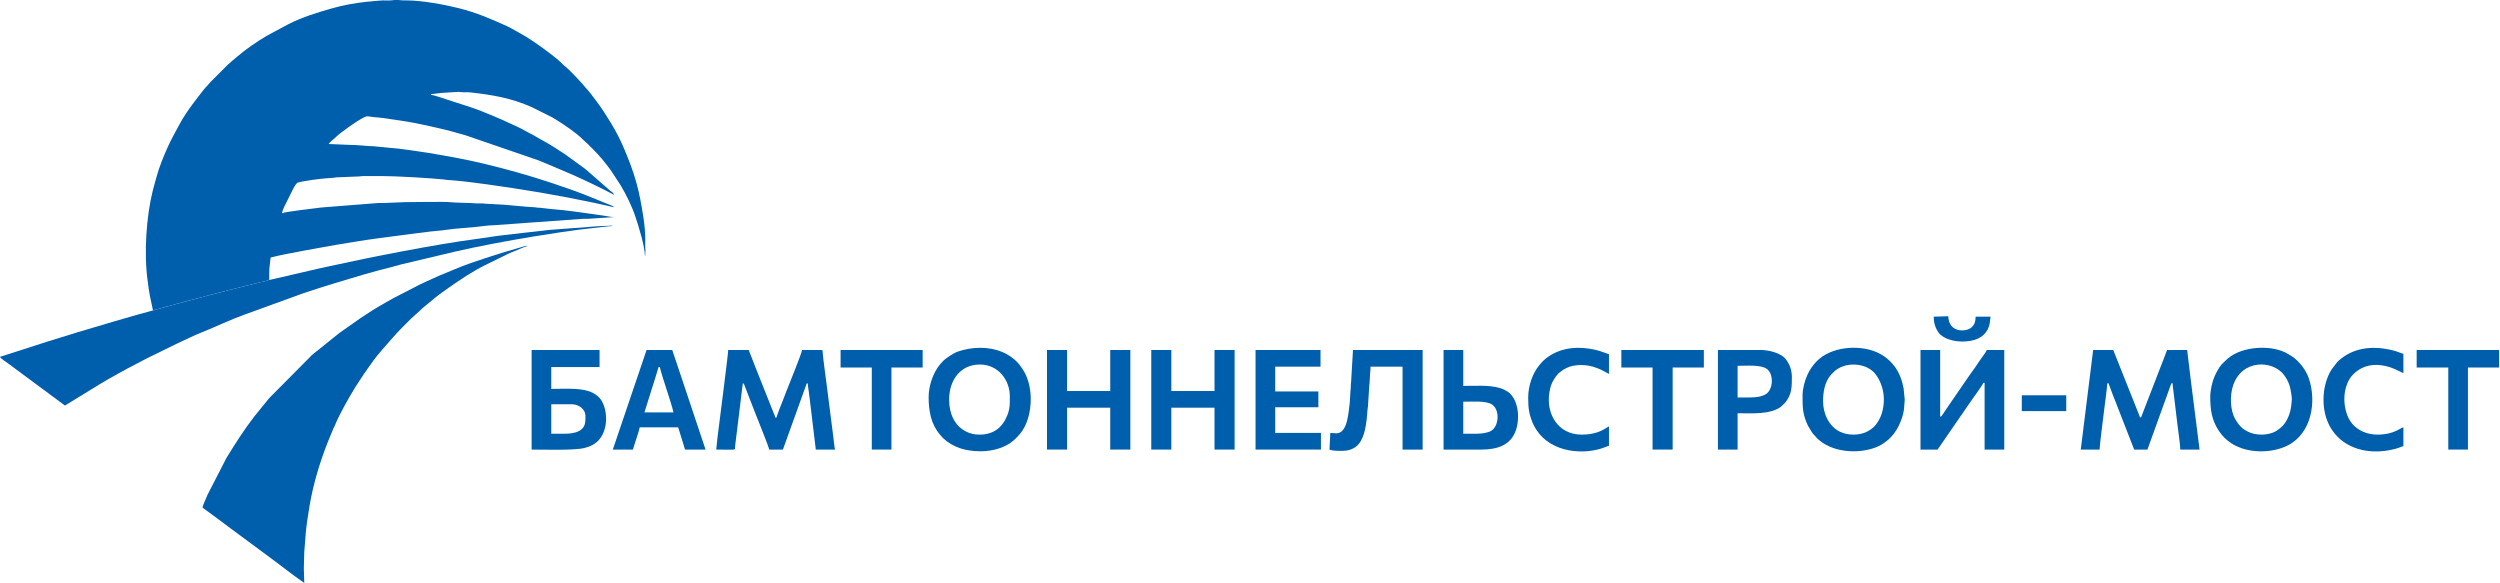 <?xml version="1.0" encoding="UTF-8"?> <svg xmlns="http://www.w3.org/2000/svg" width="2152" height="502" viewBox="0 0 2152 502" fill="none"><path fill-rule="evenodd" clip-rule="evenodd" d="M131.696 267.188L132.511 267.082L133.195 266.642L133.895 266.691L134.629 266.325H135.37C135.37 265.763 135.256 265.95 135.916 266.007L136.559 265.983L137.113 265.494L137.944 265.592L138.677 265.225L139.133 265.241L139.817 264.801L140.607 264.875L141.153 264.394L141.992 264.484C141.992 263.922 141.878 264.109 142.538 264.166L143.181 264.142L143.865 263.702L144.566 263.751L145.299 263.384H146.04C146.04 262.822 145.926 263.009 146.586 263.066L147.23 263.034L147.914 262.594L148.614 262.651L149.347 262.284L149.804 262.301L150.488 261.861L151.278 261.934L151.962 261.494L152.663 261.543L153.388 261.177H154.129C154.129 260.615 154.015 260.802 154.675 260.859L155.318 260.835L156.01 260.387L156.703 260.435L157.436 260.077L158.177 260.069C158.177 259.507 158.063 259.694 158.723 259.751L159.366 259.727L160.051 259.287L160.841 259.36L161.386 258.872L162.225 258.969L162.95 258.603H163.692C163.692 258.033 163.586 258.228 164.237 258.277L164.889 258.252L165.573 257.813L166.266 257.861L166.999 257.503L167.74 257.495L168.473 257.128H169.214C169.214 256.566 169.1 256.754 169.76 256.811L170.403 256.786L171.088 256.346L171.878 256.42L172.424 255.931L173.263 256.029L173.987 255.662L174.729 255.654L175.462 255.296L175.918 255.312L176.61 254.872L177.392 254.945L178.077 254.506L178.867 254.579L179.412 254.09L180.251 254.188L180.976 253.821H181.718L182.451 253.455L183.192 253.447C183.192 252.885 183.078 253.08 183.738 253.129L184.381 253.105L185.065 252.665L185.855 252.738L186.54 252.298L187.322 252.371L188.014 251.932L188.706 251.98L189.439 251.614H190.181L190.914 251.247L191.655 251.239L192.38 250.881L193.121 250.873L193.854 250.506H194.596C194.596 249.944 194.482 250.131 195.141 250.188L195.785 250.164L196.469 249.724L197.259 249.797L197.943 249.358L198.733 249.431L199.418 248.991L200.2 249.056L200.884 248.616L201.674 248.69L202.358 248.25L203.14 248.323L203.833 247.883L204.614 247.957L205.299 247.517L206.089 247.59L206.773 247.15L207.555 247.223L208.247 246.784L209.029 246.849L209.714 246.409L210.504 246.482L211.188 246.042L211.97 246.116L212.654 245.676L213.444 245.749L214.128 245.309L214.91 245.383L215.603 244.943L216.385 245.008L217.069 244.576L217.859 244.641L218.543 244.202L219.325 244.275L220.018 243.835L220.8 243.908L221.484 243.468L222.274 243.542L222.958 243.102L223.74 243.175L224.432 242.735L225.491 242.784L226.224 242.418H226.966L227.699 242.051L228.44 242.043L229.173 241.685L229.906 241.676L230.639 241.31L231.625 240.951C231.845 239.273 231.755 237.506 231.747 235.795C231.739 231.788 232.203 226.949 232.782 223.211C233.034 221.549 232.358 221.891 233.946 221.435C241.701 219.195 284.391 211.554 289.14 210.781C301.668 208.744 314.302 206.561 327.041 204.916L355.99 201.12C358.979 200.705 362.506 200.411 365.805 199.898C372.289 198.896 378.838 198.717 385.298 197.691C391.561 196.697 403.161 196.054 410.125 195.296C415.248 194.734 420.095 193.96 425.251 193.871L502.12 188.332C503.92 188.25 505.777 188.519 507.561 188.258L528.617 186.874C526.149 186.874 522.793 186.067 520.203 185.717C517.548 185.35 514.77 184.968 511.846 184.511C506.576 183.681 483.491 180.488 477.855 180.251C476.323 180.186 475.167 180.023 473.481 179.836L464.887 178.867C463.999 178.744 463.307 178.826 462.443 178.736C461.344 178.614 461.67 178.476 460.195 178.41C452.946 178.101 441.477 176.806 433.698 176.211L419.729 175.47C417.562 175.494 417.016 175.169 415.322 175.087C413.799 175.022 412.047 175.209 410.54 175.095C403.6 174.541 391.879 174.566 387.318 174.036C382.528 173.482 356.194 173.996 349.099 173.996L330.698 174.729C329.281 174.835 327.383 174.729 325.917 174.721L276.474 178.622C271.13 179.461 245.937 182.051 242.784 183.558C243.045 180.488 246.026 175.437 247.452 172.407L251.003 165.288C251.866 163.537 254.522 157.688 256.46 157.143C261.617 155.668 276.205 153.705 282.151 153.396C284.106 153.298 285.198 153.168 287.291 153.021C288.717 152.915 288.089 152.777 289.515 152.671L307.907 151.93C310.131 151.938 310.579 151.555 312.664 151.547L328.866 151.555C340.823 151.555 370.758 153.249 382.536 154.544C383.636 154.658 383.294 154.805 384.776 154.87C386.853 154.96 387.855 155.09 389.916 155.253C397.825 155.847 410.785 157.517 418.898 158.641C449.802 162.91 480.412 168.025 510.868 174.452L524.113 177.392C525.392 177.661 527.151 178.288 528.617 178.41C527.656 177.099 524.121 176.065 522.476 175.356C521.246 174.826 520.17 174.492 519.054 173.987C517.979 173.507 516.766 173.002 515.69 172.578C506.682 169.002 497.811 165.215 488.566 162.177L474.588 157.395C455.52 151.042 436.052 145.576 416.128 140.811C400.53 137.08 384.744 134.262 369.015 131.647C362.93 130.637 342.428 127.558 335.854 127.281L321.103 125.848C320.256 125.75 319.409 125.856 318.57 125.799C312.803 125.375 306.824 124.748 300.894 124.715L292.081 124.333C288.562 124.341 286.46 123.966 282.884 123.966C284.22 121.979 286.46 120.545 288.13 118.908C291.592 115.511 295.885 112.375 299.803 109.622C303.892 106.738 308.111 103.798 312.558 101.403C316.265 99.407 316.134 100.198 321.184 100.751C324.663 101.126 327.448 101.208 330.861 101.745C340.074 103.179 349.042 104.262 358.141 106.095C361.211 106.714 363.696 107.292 366.661 107.871C369.495 108.433 372.371 109.19 375.368 109.834C384.165 111.748 391.993 113.898 400.464 116.374L463.185 137.895C465.84 138.954 468.088 139.931 470.752 140.998L492.932 150.455C504.914 155.815 517.01 161.606 528.617 167.74C528.129 165.923 526.385 165.093 525.033 163.96L504.808 146.301C504.018 145.649 503.603 145.299 502.764 144.672L487.197 133.382C485.52 132.266 484.2 131.395 482.563 130.295C480.942 129.212 479.41 128.324 477.855 127.273C471.664 123.135 464.936 119.885 458.566 116.024C456.913 115.022 455.381 114.525 453.72 113.515C448.132 110.119 441.843 107.488 435.914 104.84C435.058 104.458 434.423 104.034 433.454 103.619L422.62 99C417.081 96.768 411.836 94.512 406.166 92.655L377.291 83.263C375.482 82.742 372.957 81.813 371.173 81.667V80.925C373.03 80.925 373.853 80.714 375.564 80.543C376.81 80.412 378.716 80.209 380.15 79.972L394.714 79.068C396.424 79.133 397.231 79.467 399.495 79.459C400.986 79.451 403.193 79.329 404.61 79.492C424.176 81.764 439.856 84.249 457.988 92.329L474.906 100.792C476.022 101.379 477.016 102.014 478.148 102.698C485.137 106.975 496.003 114.281 501.672 120.007L507.007 124.976C512.115 130.091 517.181 135.174 521.523 140.99C523.062 143.051 524.545 144.713 525.97 146.847L534.115 159.301C539.239 167.895 543.963 177.474 547.148 187.102C549.714 194.872 555.106 212.125 555.106 219.977H555.473C555.473 218.845 555.432 217.859 555.571 216.743C555.807 214.91 555.571 215.774 555.465 213.737C555.343 211.432 555.465 208.72 555.473 206.366C555.481 200.281 554.732 192.706 553.787 186.719C552.19 176.545 550.398 166.363 547.596 156.491C544.737 146.448 541.039 136.942 536.966 127.387C533.855 120.097 530.14 112.782 525.97 106.013C522.28 100.01 518.647 94.129 514.428 88.493C510.893 83.784 507.382 78.856 503.317 74.588C502.511 73.741 502.478 73.399 501.68 72.552C496.825 67.404 490.977 60.651 485.511 56.342C484.803 55.78 484.314 55.194 483.654 54.526C480.567 51.439 475.419 47.456 471.754 44.719C463.339 38.438 454.893 32.427 445.599 27.467C442.495 25.805 439.498 23.858 436.28 22.433C421.374 15.835 410.76 10.996 394.127 6.842C382.878 4.032 363.012 0.318 350.199 0.367C347.421 0.375 345.434 0.301 343.177 0.041C343.047 0.024 342.925 0.008 342.794 0H339.715C338.551 0.081 337.459 0.22 336.555 0.326C334.437 0.57 331.448 0.301 329.216 0.35L322.398 0.888C320.191 1.254 317.91 1.271 315.67 1.515C305.268 2.655 295.209 4.488 285.678 7.209C272.931 10.834 260.24 14.768 248.429 20.722L229.523 30.88C220.734 36.117 212.084 42.031 204.264 48.661C202.831 49.875 201.796 50.86 200.265 52.017C199.369 52.693 199.141 53.108 198.367 53.801C197.52 54.558 197.21 54.591 196.339 55.446L180.349 71.46C179.6 72.356 179.592 72.593 178.687 73.48C176.252 75.891 174.11 78.775 172 81.512L167.373 87.548C166.885 88.248 166.388 88.883 165.801 89.649C161.948 94.724 157.395 101.55 154.503 107.048C151.172 113.361 147.474 119.682 144.566 126.174C140.811 134.588 137.113 143.483 134.71 152.369L131.541 163.92C125.954 186.271 123.738 217.949 127.184 242.515C127.811 247.004 128.267 250.889 129.081 254.962L131.696 267.188Z" fill="#005FAC"></path><path fill-rule="evenodd" clip-rule="evenodd" d="M174.362 437.021C175.307 437.649 176.048 438.194 176.936 438.854L190.71 449.003C192.665 450.47 194.237 451.642 196.168 453.101C197.186 453.866 197.894 454.379 198.905 455.145L234.427 481.422C236.357 482.88 238.011 484.086 239.901 485.52C246.645 490.619 255.173 497.249 261.918 501.762C261.918 497.086 261.543 493.706 261.543 489.25C261.543 484.11 261.942 480.339 261.91 475.273L262.977 461.621C263.254 459.144 263.221 457.312 263.604 454.884C263.954 452.604 264.158 450.38 264.435 448.368C265.062 443.88 265.689 440.011 266.422 435.645C269.713 416.21 275.48 397.247 282.73 379.107L287.047 368.713C287.503 367.76 287.837 367.263 288.252 366.237C292.496 355.786 300.226 342.501 306.213 332.694L313.487 321.575C314.114 320.647 314.391 320.402 315.043 319.449C315.637 318.578 315.89 318.097 316.509 317.242C319.906 312.591 323.628 307.019 327.489 302.841C328.271 301.994 328.426 301.627 329.143 300.821C334.95 294.321 340.44 287.674 346.615 281.5C349.099 279.023 351.315 276.824 353.783 274.332L361.513 267.343C363.899 264.907 366.815 262.7 369.438 260.55C370.31 259.841 370.603 259.637 371.45 258.888C375.751 255.043 381.151 251.255 385.884 247.932C395.96 240.862 406.557 233.694 417.643 228.196L437.388 218.511C438.284 218.103 439.074 217.843 439.962 217.403L447.741 214.145C449.264 213.542 451.528 212.393 453.206 212.255V211.522C451.292 211.962 449.199 212.63 447.171 213.208C431.678 217.615 420.73 221.142 405.238 226.453C395.764 229.711 386.699 233.865 377.372 237.587L366.498 242.532C364.323 243.46 363.036 244.096 360.991 245.114L337.94 257.014C330.438 261.169 322.757 265.6 315.621 270.373C313.976 271.473 312.55 272.507 310.726 273.566L292.138 286.615L271.75 303.012C271.082 303.574 271.139 303.395 270.479 303.949C269.534 304.747 269.428 305.008 268.32 305.838L232.953 341.467C232.146 342.363 231.739 342.607 231.014 343.585L218.657 358.817C209.942 370.122 202.326 382.129 194.889 394.274L178.777 425.618C177.971 427.41 177.278 429.137 176.464 431.018C175.837 432.476 174.493 435.49 174.362 437.021Z" fill="#005FAC"></path><path fill-rule="evenodd" clip-rule="evenodd" d="M231.625 240.951L230.639 241.31L229.906 241.676L229.173 241.685L228.44 242.043L227.699 242.051L226.966 242.418H226.224L225.491 242.784L224.432 242.735L223.74 243.175L222.958 243.102L222.274 243.542L221.484 243.468L220.8 243.908L220.018 243.835L219.325 244.275L218.543 244.202L217.859 244.641L217.069 244.576L216.385 245.008L215.603 244.943L214.91 245.383L214.128 245.309L213.444 245.749L212.654 245.676L211.97 246.116L211.188 246.042L210.504 246.482L209.714 246.409L209.029 246.849L208.247 246.784L207.555 247.223L206.773 247.15L206.089 247.59L205.299 247.517L204.614 247.957L203.833 247.883L203.14 248.323L202.358 248.25L201.674 248.69L200.884 248.616L200.2 249.056L199.418 248.991L198.733 249.431L197.943 249.358L197.259 249.797L196.469 249.724L195.785 250.164L195.141 250.188L194.596 250.506H193.854L193.121 250.873L192.38 250.881L191.655 251.239L190.914 251.247L190.181 251.614H189.439L188.706 251.98L188.014 251.932L187.322 252.371L186.54 252.298L185.855 252.738L185.065 252.665L184.381 253.105L183.738 253.129L183.192 253.447L182.451 253.455L181.718 253.821H180.976L180.251 254.188L179.412 254.09L178.867 254.579L178.077 254.506L177.392 254.945L176.61 254.872L175.918 255.312L175.462 255.296L174.729 255.654L173.987 255.662L173.263 256.029L172.424 255.931L171.878 256.42L171.088 256.346L170.403 256.786L169.76 256.811L169.214 257.128H168.473L167.74 257.495L166.999 257.503L166.266 257.861L165.573 257.813L164.889 258.252L164.237 258.277L163.692 258.603H162.95L162.225 258.969L161.386 258.872L160.841 259.36L160.051 259.287L159.366 259.727L158.723 259.751L158.177 260.069L157.436 260.077L156.703 260.435L156.01 260.387L155.318 260.835L154.675 260.859L154.129 261.177H153.388L152.663 261.543L151.962 261.494L151.278 261.934L150.488 261.861L149.804 262.301L149.347 262.285L148.614 262.651L147.914 262.594L147.23 263.034L146.586 263.066L146.04 263.384H145.299L144.566 263.751L143.865 263.702L143.181 264.142L142.538 264.166L141.992 264.484L141.153 264.394L140.607 264.875L139.817 264.801L139.133 265.241L138.677 265.225L137.944 265.592L137.113 265.494L136.559 265.983L135.915 266.007L135.37 266.325H134.629L133.895 266.691L133.195 266.642L132.511 267.082L131.696 267.188L115.096 271.798C109.524 273.468 103.985 274.959 98.536 276.588L65.343 286.428C62.549 287.25 60.04 288.195 57.23 288.985L40.907 293.995C39.603 294.345 38.031 294.907 36.736 295.347L0 307.166C0.342 308.461 5.555 311.785 6.679 312.624L55.911 349.099L86 330.633C93.087 326.292 109.614 317.095 117.466 313.169C119.796 312.005 121.384 311.027 123.722 309.862C126.076 308.681 127.99 307.728 130.344 306.547C139.89 301.774 163.26 290.264 173.58 286.143C185.945 281.206 198.489 275.065 211.563 270.422L261.779 252.209C279.528 246.295 296.007 241.351 314.016 236.032C315.393 235.624 316.493 235.404 317.788 235.013C326.284 232.464 337.101 230.061 344.733 227.748L392.286 216.45C410.907 212.141 438.349 206.993 457.988 203.792C473.497 201.267 493.347 198.09 509.141 196.461C512.701 196.086 524.121 194.596 527.143 194.596V194.229C523.306 194.229 520.773 194.563 516.831 194.587L472.373 197.951L434.097 202.342C427.108 203.051 417.627 204.737 410.549 205.649C375.857 210.137 318.496 221.427 284.204 229.026C281.109 229.711 278.184 230.354 275.439 230.924L236.317 239.99C234.818 240.332 232.977 240.846 231.625 240.951Z" fill="#005FAC"></path><path fill-rule="evenodd" clip-rule="evenodd" d="M616.531 386.992C635.071 386.992 632.391 388.01 632.774 384.092L638.956 333.623C639.119 332.018 639.339 331.505 639.339 329.965C640.699 330.332 640.251 330.185 641.294 332.8L645.481 343.69C647.403 348.529 649.187 353.294 651.06 357.978C652.535 361.676 662.008 385.265 662.146 386.992H673.925L693.987 331.277C694.451 330.014 693.808 330.356 695.258 329.965C695.42 331.928 695.803 334.592 696.145 336.807C696.512 339.202 696.846 341.76 697.074 343.967L702.246 386.992H718.798C718.374 386.096 717.568 378.007 717.348 376.305L711.858 333.232C710.889 325.119 708.763 310.807 708.168 303.452C708.062 302.181 708.388 301.277 707.028 301.277H690.476C690.281 303.606 678.787 332.165 678.119 333.802C677.557 335.203 677.183 336.091 676.645 337.475C676.116 338.852 675.847 339.675 675.342 340.954C674.25 343.69 668.508 358.1 668.402 359.395H667.302C667.196 358.132 666.553 356.992 666.089 355.827L650.164 315.841C649.154 313.218 648.372 311.182 647.378 308.689L644.495 301.277H626.836C626.836 305.007 618.535 368.917 617.688 376.004L616.531 386.992Z" fill="#005FAC"></path><path fill-rule="evenodd" clip-rule="evenodd" d="M1791.12 386.992H1807.3C1807.3 384.059 1810.81 356.593 1811.4 351.722C1811.87 347.763 1813.93 332.792 1813.93 329.965H1815.03L1818.92 340.424C1819.48 341.825 1819.86 342.713 1820.39 344.098L1837.1 386.992H1848.5L1869.1 329.965H1870.21C1870.21 332.743 1870.72 334.608 1870.93 336.979L1874.31 365.235C1874.84 369.658 1876.83 383.53 1876.83 386.992H1893.38L1886.66 333.745C1886.22 330.527 1885.65 326.316 1885.31 322.96L1882.71 301.277H1865.43C1864.95 302.271 1864.59 303.541 1864.11 304.747C1863.53 306.189 1863.27 307.011 1862.7 308.486C1861.71 311.019 1860.87 313.243 1859.91 315.621L1842.99 359.395C1841.73 359.061 1842.21 359.346 1841.09 356.511C1840.63 355.338 1840.14 354.125 1839.62 352.83L1819.07 301.277H1801.79L1791.12 386.992Z" fill="#005FAC"></path><path fill-rule="evenodd" clip-rule="evenodd" d="M1653.17 386.992H1667.88L1687.53 358.442C1688.42 357.106 1689.12 356.169 1689.96 354.988C1690.37 354.394 1690.68 353.88 1691.13 353.212L1694.89 347.779C1695.89 346.411 1696.51 345.531 1697.46 344.098C1699.02 341.727 1706.81 331.228 1707.24 329.599H1708.35V386.992H1725.27V301.277H1710.18C1709.87 302.442 1708.65 304.014 1707.99 304.959L1705.4 308.632C1704.59 309.87 1703.86 310.766 1702.98 312.094C1702.07 313.463 1701.44 314.521 1700.48 315.841C1693.23 325.762 1685.41 337.752 1678.18 347.991L1671.94 357.204C1671.31 358.124 1671.27 358.344 1670.09 358.662V301.277H1653.17V386.992Z" fill="#005FAC"></path><path fill-rule="evenodd" clip-rule="evenodd" d="M1569.3 345.417C1569.3 337.239 1570.77 328.564 1576.2 322.52L1579.69 319.034C1580.88 318.024 1582.62 317.055 1584.01 316.354C1593.49 311.622 1608.01 313.454 1614.55 322.243C1621.98 332.205 1623.44 345.433 1619.48 356.967C1618.38 360.144 1616.48 363.37 1614.61 365.716C1612.64 368.184 1609.95 370.155 1606.94 371.662C1600.36 374.969 1590.47 374.912 1583.88 371.67C1574.33 366.978 1569.3 356.047 1569.3 345.417ZM1551.64 340.269C1551.64 350.687 1551.63 356.691 1556.31 366.498L1559.22 371.32C1559.62 371.914 1559.82 372.297 1560.24 372.867L1564.05 377.144C1576.3 389.46 1599.3 391.227 1615.07 384.939C1618.63 383.522 1620.45 382.292 1623.43 380.052C1626.22 377.967 1625.37 378.545 1627.88 376.044C1634.09 369.845 1639.07 357.823 1639.2 349.107C1639.24 346.818 1639.62 345.881 1639.59 343.943L1638.62 334.225C1637.32 327.302 1634.79 320.337 1630.42 314.823C1626.29 309.601 1621.31 305.659 1615.03 302.996C1599.54 296.438 1576.19 298.515 1564.05 310.75C1562.29 312.526 1560.78 314.35 1559.36 316.354C1556.4 320.565 1554.28 325.705 1552.96 330.926C1552.28 333.647 1551.64 337.084 1551.64 340.269Z" fill="#005FAC"></path><path fill-rule="evenodd" clip-rule="evenodd" d="M817.016 343.951C817.016 327.579 826.367 313.78 843.505 313.78C859.511 313.78 869.253 327.448 869.253 341.002C869.253 347.437 869.506 351.469 867.054 357.562C862.818 368.078 855.267 374.114 843.139 374.114C838.382 374.114 834.895 373.128 831.735 371.54C821.284 366.286 817.016 355.607 817.016 343.951ZM799.365 341.744C799.365 353.742 801.434 365.105 809.025 374.008L811.583 376.973C820.47 385.33 831.417 388.458 844.238 388.458C854.306 388.458 865.604 385.387 872.658 378.993C876.543 375.474 879.85 371.825 882.261 366.889C889.299 352.496 889.169 331.04 880.29 317.828C879.533 316.688 878.873 315.703 878.026 314.578C874.189 309.43 868.512 305.407 862.484 302.898C850.836 298.059 836.394 298.434 824.323 302.694C820.983 303.875 813.677 308.608 811.437 311.141L809.025 313.886C803.218 320.745 799.365 332.319 799.365 341.744Z" fill="#005FAC"></path><path fill-rule="evenodd" clip-rule="evenodd" d="M1947.46 374.114C1942.25 374.114 1938.75 373.454 1934.95 371.54C1931.15 369.626 1929.71 368.404 1927.14 365.374C1926.01 364.038 1925.27 362.678 1924.35 361.171C1919.54 353.335 1919.42 340.294 1922.21 331.936C1929.97 308.73 1956.69 310.107 1966.07 322.756C1968.14 325.534 1969.66 328.328 1970.87 331.936C1971.72 334.47 1972.83 341.328 1972.83 343.951L1972.21 349.938C1971.82 352.186 1971.58 353.758 1970.96 355.681C1969.92 358.898 1968.23 362.523 1966.29 364.983C1964.39 367.386 1961.51 369.805 1958.72 371.393C1955.81 373.039 1950.83 374.114 1947.46 374.114ZM1902.58 341.744C1902.58 352.911 1903.99 361.863 1909.94 370.807C1913.07 375.531 1916.12 378.504 1920.82 381.624C1923.46 383.367 1925.04 384.059 1927.91 385.2C1940.23 390.12 1957.03 389.517 1969.04 383.554C1989.81 373.242 1994.49 345.588 1987.24 325.135C1984.8 318.236 1978.95 310.758 1972.92 306.718C1971.67 305.879 1970.73 305.439 1969.46 304.657C1957.33 297.172 1934.1 297.481 1920.61 306.425C1918.09 308.095 1916.94 309.17 1914.82 311.296C1913.94 312.176 1913.02 312.966 1912.24 313.886C1909.75 316.843 1907.85 320.557 1906.26 324.084C1904.39 328.255 1902.58 335.7 1902.58 341.744Z" fill="#005FAC"></path><path fill-rule="evenodd" clip-rule="evenodd" d="M485.21 373.373H474.539V347.991H492.199C497.705 347.991 503.969 351.714 503.969 358.295C503.969 363.614 503.977 368.054 498.332 371.051C494.903 372.876 490.309 373.373 485.21 373.373ZM457.613 386.992C467.078 386.992 495.457 387.847 503.285 385.566C505.215 385.004 506.722 384.564 508.498 383.791C523.551 377.323 524.333 355.843 517.939 345.067C515.487 340.945 511.21 338.151 506.502 336.636C497.803 333.826 484.575 334.755 474.539 334.755V315.988H516.106V301.277H457.613V386.992Z" fill="#005FAC"></path><path fill-rule="evenodd" clip-rule="evenodd" d="M991.02 386.992H1008.3V350.94H1045.46V386.992H1062.75V301.277H1045.46V336.588H1008.3V301.277H991.02V386.992Z" fill="#005FAC"></path><path fill-rule="evenodd" clip-rule="evenodd" d="M901.257 386.992H918.55V350.94H955.701V386.992H972.994V301.277H955.701V336.588H918.55V301.277H901.257V386.992Z" fill="#005FAC"></path><path fill-rule="evenodd" clip-rule="evenodd" d="M1150.3 373.006L1145.15 372.639C1145.15 375.507 1144.77 377.168 1144.77 379.62C1144.79 382.658 1144.42 384.247 1144.42 386.992C1146.98 388.222 1152.61 388.091 1155.82 388.091C1159.73 388.091 1162.61 387.171 1165.27 385.77C1175.21 380.508 1176.36 363.427 1177.17 352.422C1177.27 351.013 1177.46 351.429 1177.53 349.84L1178.62 332.898C1178.62 331.431 1178.77 331.122 1178.9 330.25L1179.35 321.502C1179.46 319.189 1179.73 320.183 1179.73 315.621H1207.32V386.992H1224.61V301.277H1164.65L1163.18 326.292C1163.2 328.662 1162.81 329.305 1162.8 331.431C1162.78 333.728 1162.69 334.853 1162.48 336.628L1161.86 346.672C1160.81 353.09 1160.58 373.006 1150.3 373.006Z" fill="#005FAC"></path><path fill-rule="evenodd" clip-rule="evenodd" d="M566.877 315.988H567.976C570.086 325.045 577.515 345.401 579.746 354.988H554.732L557.721 345.458C558.739 342.289 559.798 339.113 560.767 335.635C561.264 333.875 561.81 332.686 562.307 330.926C562.869 328.931 563.341 327.57 563.887 325.884L566.877 315.988ZM527.51 386.992H544.802C545.144 386.275 545.267 385.46 545.487 384.735C547.01 379.75 549.584 372.591 550.683 367.858H583.795C584.186 369.536 584.813 370.945 585.269 372.639L589.684 386.992H607.335L585.864 322.748C584.609 319.001 583.502 315.67 582.272 311.988L578.647 301.277H556.573L527.51 386.992Z" fill="#005FAC"></path><path fill-rule="evenodd" clip-rule="evenodd" d="M1080.77 386.992H1137.06V372.639H1097.69V350.573H1134.85V336.962H1097.69V315.621H1136.69V301.277H1080.77V386.992Z" fill="#005FAC"></path><path fill-rule="evenodd" clip-rule="evenodd" d="M1270.6 373.373H1259.56V345.792C1267.03 345.792 1279.49 344.717 1284.58 348.35C1290.98 352.927 1290.54 366.359 1283.78 370.742C1280.87 372.631 1275.38 373.373 1270.6 373.373ZM1242.63 386.992H1275C1288.67 386.992 1299.62 383.432 1304.33 371.8C1308.4 361.757 1307.65 346.183 1299.57 338.518C1297.64 336.685 1293.88 334.787 1290.9 333.932C1281.67 331.285 1270.04 332.181 1259.56 332.181V301.277H1242.63V386.992Z" fill="#005FAC"></path><path fill-rule="evenodd" clip-rule="evenodd" d="M1506.76 342.11H1495.72V314.888C1503.36 314.888 1515.85 313.764 1520.96 317.6C1527.07 322.186 1526.41 335.284 1520.09 339.251C1516.7 341.361 1512.14 342.11 1506.76 342.11ZM1478.8 386.992H1495.72V355.721C1508.05 355.721 1523.81 357.016 1533.1 350.06L1536.67 346.631C1542.55 339.398 1542.44 332.946 1542.44 324.084C1542.44 320.598 1541.39 316.46 1540.24 314.147C1539.36 312.387 1538.01 310.001 1536.66 308.535C1532.18 303.631 1522.28 301.277 1515.96 301.277H1478.8V386.992Z" fill="#005FAC"></path><path fill-rule="evenodd" clip-rule="evenodd" d="M1315.47 342.11C1315.47 351.152 1316.09 355.909 1319.1 363.5C1320.1 366.025 1321.45 368.363 1322.83 370.44C1335.65 389.737 1363.84 392.205 1382.31 384.67C1383.27 384.279 1384.08 383.888 1385 383.677V367.125C1382.52 367.785 1377.21 374.114 1361.45 374.114C1340.94 374.114 1330.63 355.998 1333.76 337.589C1334.45 333.533 1335.26 330.601 1337.29 327.139C1338.19 325.599 1340.63 322.064 1341.89 321.079C1342.41 320.671 1342.38 320.769 1342.95 320.297C1345.25 318.407 1345.77 318.122 1348.57 316.721C1355.73 313.153 1366.79 313.666 1374.08 316.615C1375.14 317.047 1375.97 317.267 1377.03 317.715C1378.05 318.146 1378.7 318.545 1379.72 319.059L1385 321.877V304.959C1384.28 304.788 1377.87 302.157 1373.38 301.13C1359.55 297.954 1345.23 298.744 1333.35 306.645C1329.6 309.137 1327.83 311.027 1325.12 314.236C1319.14 321.372 1315.47 332.393 1315.47 342.11Z" fill="#005FAC"></path><path fill-rule="evenodd" clip-rule="evenodd" d="M2000.07 343.951C2000.07 376.394 2026.33 393.704 2058.09 387.269C2065.13 385.843 2066.25 384.654 2068.85 384.043V367.858C2066.56 368.054 2060.91 374.114 2046.78 374.114C2034.48 374.114 2024.72 367.915 2020.71 357.88C2017.34 349.457 2017 338.917 2020.4 330.446C2021.74 327.122 2023.39 324.459 2025.72 322.154C2034.64 313.308 2046.25 312.436 2057.87 316.305C2062.45 317.837 2067.95 320.932 2068.85 321.144V304.584C2066.92 304.136 2062.99 302.173 2057.36 300.992C2041.14 297.603 2025.53 299.436 2013.21 310.375C2012.72 310.815 2012.18 311.353 2011.74 311.85C2011.11 312.566 2011.21 312.623 2010.63 313.316L2007.12 317.894C2002.52 324.948 2000.07 334.844 2000.07 343.951Z" fill="#005FAC"></path><path fill-rule="evenodd" clip-rule="evenodd" d="M1395.66 316.362H1422.52V386.992H1439.81V316.362H1466.67V301.277H1395.66V316.362Z" fill="#005FAC"></path><path fill-rule="evenodd" clip-rule="evenodd" d="M2080.26 316.362H2107.48V386.992H2124.4V316.362H2151.25V301.277H2080.26V316.362Z" fill="#005FAC"></path><path fill-rule="evenodd" clip-rule="evenodd" d="M723.579 316.362H750.435V386.992H767.353V316.362H794.209V301.277H723.579V316.362Z" fill="#005FAC"></path><path fill-rule="evenodd" clip-rule="evenodd" d="M1664.57 272.58C1664.57 278.217 1665.97 282.632 1669.14 286.786C1669.6 287.381 1670 287.837 1670.56 288.301C1677.97 294.484 1691.03 295.241 1699.94 292.504C1708.13 289.979 1712.73 283.577 1713.13 275.163C1713.21 273.574 1713.39 273.957 1713.5 272.58H1700.62C1700.62 276.238 1699.94 279.129 1697.23 281.703C1692.76 285.972 1677.41 286.762 1677.08 272.214L1664.57 272.58Z" fill="#005FAC"></path><path fill-rule="evenodd" clip-rule="evenodd" d="M1740.36 353.881H1778.61V340.269H1740.36V353.881Z" fill="#005FAC"></path><path fill-rule="evenodd" clip-rule="evenodd" d="M135.915 266.007C135.256 265.95 135.37 265.763 135.37 266.325L135.915 266.007Z" fill="#005FAC"></path><path fill-rule="evenodd" clip-rule="evenodd" d="M195.141 250.188C194.481 250.131 194.596 249.944 194.596 250.506L195.141 250.188Z" fill="#005FAC"></path><path fill-rule="evenodd" clip-rule="evenodd" d="M164.237 258.277C163.586 258.228 163.692 258.033 163.692 258.603L164.237 258.277Z" fill="#005FAC"></path><path fill-rule="evenodd" clip-rule="evenodd" d="M142.538 264.166C141.878 264.109 141.992 263.922 141.992 264.484L142.538 264.166Z" fill="#005FAC"></path><path fill-rule="evenodd" clip-rule="evenodd" d="M154.674 260.859C154.015 260.802 154.129 260.615 154.129 261.177L154.674 260.859Z" fill="#005FAC"></path><path fill-rule="evenodd" clip-rule="evenodd" d="M183.738 253.129C183.078 253.08 183.192 252.885 183.192 253.447L183.738 253.129Z" fill="#005FAC"></path><path fill-rule="evenodd" clip-rule="evenodd" d="M169.76 256.811C169.1 256.754 169.214 256.566 169.214 257.128L169.76 256.811Z" fill="#005FAC"></path><path fill-rule="evenodd" clip-rule="evenodd" d="M146.586 263.066C145.926 263.009 146.04 262.822 146.04 263.384L146.586 263.066Z" fill="#005FAC"></path><path fill-rule="evenodd" clip-rule="evenodd" d="M158.723 259.751C158.063 259.694 158.177 259.507 158.177 260.069L158.723 259.751Z" fill="#005FAC"></path><path fill-rule="evenodd" clip-rule="evenodd" d="M182.451 253.455L181.718 253.821L182.451 253.455Z" fill="#005FAC"></path><path fill-rule="evenodd" clip-rule="evenodd" d="M180.976 253.821L180.251 254.188L180.976 253.821Z" fill="#005FAC"></path><path fill-rule="evenodd" clip-rule="evenodd" d="M179.412 254.09L178.867 254.579L179.412 254.09Z" fill="#005FAC"></path><path fill-rule="evenodd" clip-rule="evenodd" d="M178.077 254.505L177.392 254.945L178.077 254.505Z" fill="#005FAC"></path><path fill-rule="evenodd" clip-rule="evenodd" d="M176.61 254.872L175.918 255.312L176.61 254.872Z" fill="#005FAC"></path><path fill-rule="evenodd" clip-rule="evenodd" d="M175.462 255.296L174.729 255.654L175.462 255.296Z" fill="#005FAC"></path><path fill-rule="evenodd" clip-rule="evenodd" d="M173.988 255.662L173.263 256.029L173.988 255.662Z" fill="#005FAC"></path><path fill-rule="evenodd" clip-rule="evenodd" d="M172.424 255.931L171.878 256.42L172.424 255.931Z" fill="#005FAC"></path><path fill-rule="evenodd" clip-rule="evenodd" d="M171.088 256.346L170.403 256.786L171.088 256.346Z" fill="#005FAC"></path><path fill-rule="evenodd" clip-rule="evenodd" d="M168.473 257.128L167.74 257.495L168.473 257.128Z" fill="#005FAC"></path><path fill-rule="evenodd" clip-rule="evenodd" d="M166.999 257.503L166.266 257.861L166.999 257.503Z" fill="#005FAC"></path><path fill-rule="evenodd" clip-rule="evenodd" d="M218.543 244.202L217.859 244.641L218.543 244.202Z" fill="#005FAC"></path><path fill-rule="evenodd" clip-rule="evenodd" d="M230.639 241.31L229.906 241.676L230.639 241.31Z" fill="#005FAC"></path><path fill-rule="evenodd" clip-rule="evenodd" d="M162.95 258.603L162.225 258.969L162.95 258.603Z" fill="#005FAC"></path><path fill-rule="evenodd" clip-rule="evenodd" d="M161.386 258.871L160.841 259.36L161.386 258.871Z" fill="#005FAC"></path><path fill-rule="evenodd" clip-rule="evenodd" d="M160.051 259.287L159.366 259.727L160.051 259.287Z" fill="#005FAC"></path><path fill-rule="evenodd" clip-rule="evenodd" d="M229.173 241.685L228.44 242.043L229.173 241.685Z" fill="#005FAC"></path><path fill-rule="evenodd" clip-rule="evenodd" d="M157.436 260.077L156.703 260.435L157.436 260.077Z" fill="#005FAC"></path><path fill-rule="evenodd" clip-rule="evenodd" d="M227.699 242.051L226.966 242.418L227.699 242.051Z" fill="#005FAC"></path><path fill-rule="evenodd" clip-rule="evenodd" d="M156.01 260.387L155.318 260.835L156.01 260.387Z" fill="#005FAC"></path><path fill-rule="evenodd" clip-rule="evenodd" d="M226.224 242.418L225.491 242.784L226.224 242.418Z" fill="#005FAC"></path><path fill-rule="evenodd" clip-rule="evenodd" d="M153.388 261.177L152.663 261.543L153.388 261.177Z" fill="#005FAC"></path><path fill-rule="evenodd" clip-rule="evenodd" d="M151.962 261.494L151.278 261.934L151.962 261.494Z" fill="#005FAC"></path><path fill-rule="evenodd" clip-rule="evenodd" d="M150.488 261.861L149.803 262.301L150.488 261.861Z" fill="#005FAC"></path><path fill-rule="evenodd" clip-rule="evenodd" d="M149.347 262.285L148.614 262.651L149.347 262.285Z" fill="#005FAC"></path><path fill-rule="evenodd" clip-rule="evenodd" d="M147.914 262.594L147.229 263.034L147.914 262.594Z" fill="#005FAC"></path><path fill-rule="evenodd" clip-rule="evenodd" d="M224.432 242.735L223.74 243.175L224.432 242.735Z" fill="#005FAC"></path><path fill-rule="evenodd" clip-rule="evenodd" d="M145.299 263.384L144.566 263.751L145.299 263.384Z" fill="#005FAC"></path><path fill-rule="evenodd" clip-rule="evenodd" d="M143.866 263.702L143.181 264.142L143.866 263.702Z" fill="#005FAC"></path><path fill-rule="evenodd" clip-rule="evenodd" d="M222.958 243.102L222.274 243.542L222.958 243.102Z" fill="#005FAC"></path><path fill-rule="evenodd" clip-rule="evenodd" d="M141.153 264.394L140.607 264.875L141.153 264.394Z" fill="#005FAC"></path><path fill-rule="evenodd" clip-rule="evenodd" d="M139.817 264.801L139.133 265.241L139.817 264.801Z" fill="#005FAC"></path><path fill-rule="evenodd" clip-rule="evenodd" d="M138.677 265.225L137.944 265.592L138.677 265.225Z" fill="#005FAC"></path><path fill-rule="evenodd" clip-rule="evenodd" d="M137.113 265.494L136.559 265.982L137.113 265.494Z" fill="#005FAC"></path><path fill-rule="evenodd" clip-rule="evenodd" d="M221.484 243.468L220.8 243.908L221.484 243.468Z" fill="#005FAC"></path><path fill-rule="evenodd" clip-rule="evenodd" d="M134.628 266.325L133.895 266.691L134.628 266.325Z" fill="#005FAC"></path><path fill-rule="evenodd" clip-rule="evenodd" d="M220.018 243.835L219.325 244.275L220.018 243.835Z" fill="#005FAC"></path><path fill-rule="evenodd" clip-rule="evenodd" d="M217.069 244.576L216.385 245.008L217.069 244.576Z" fill="#005FAC"></path><path fill-rule="evenodd" clip-rule="evenodd" d="M215.603 244.943L214.91 245.383L215.603 244.943Z" fill="#005FAC"></path><path fill-rule="evenodd" clip-rule="evenodd" d="M214.128 245.309L213.444 245.749L214.128 245.309Z" fill="#005FAC"></path><path fill-rule="evenodd" clip-rule="evenodd" d="M212.654 245.676L211.97 246.116L212.654 245.676Z" fill="#005FAC"></path><path fill-rule="evenodd" clip-rule="evenodd" d="M211.188 246.042L210.504 246.482L211.188 246.042Z" fill="#005FAC"></path><path fill-rule="evenodd" clip-rule="evenodd" d="M209.714 246.409L209.029 246.849L209.714 246.409Z" fill="#005FAC"></path><path fill-rule="evenodd" clip-rule="evenodd" d="M208.247 246.784L207.555 247.223L208.247 246.784Z" fill="#005FAC"></path><path fill-rule="evenodd" clip-rule="evenodd" d="M206.773 247.15L206.089 247.59L206.773 247.15Z" fill="#005FAC"></path><path fill-rule="evenodd" clip-rule="evenodd" d="M205.299 247.517L204.615 247.957L205.299 247.517Z" fill="#005FAC"></path><path fill-rule="evenodd" clip-rule="evenodd" d="M203.833 247.883L203.14 248.323L203.833 247.883Z" fill="#005FAC"></path><path fill-rule="evenodd" clip-rule="evenodd" d="M202.358 248.25L201.674 248.69L202.358 248.25Z" fill="#005FAC"></path><path fill-rule="evenodd" clip-rule="evenodd" d="M165.573 257.813L164.889 258.252L165.573 257.813Z" fill="#005FAC"></path><path fill-rule="evenodd" clip-rule="evenodd" d="M200.884 248.616L200.2 249.056L200.884 248.616Z" fill="#005FAC"></path><path fill-rule="evenodd" clip-rule="evenodd" d="M199.418 248.991L198.733 249.431L199.418 248.991Z" fill="#005FAC"></path><path fill-rule="evenodd" clip-rule="evenodd" d="M197.943 249.358L197.259 249.797L197.943 249.358Z" fill="#005FAC"></path><path fill-rule="evenodd" clip-rule="evenodd" d="M196.469 249.724L195.785 250.164L196.469 249.724Z" fill="#005FAC"></path><path fill-rule="evenodd" clip-rule="evenodd" d="M193.854 250.506L193.121 250.873L193.854 250.506Z" fill="#005FAC"></path><path fill-rule="evenodd" clip-rule="evenodd" d="M192.38 250.881L191.655 251.239L192.38 250.881Z" fill="#005FAC"></path><path fill-rule="evenodd" clip-rule="evenodd" d="M190.914 251.247L190.181 251.614L190.914 251.247Z" fill="#005FAC"></path><path fill-rule="evenodd" clip-rule="evenodd" d="M189.439 251.614L188.706 251.98L189.439 251.614Z" fill="#005FAC"></path><path fill-rule="evenodd" clip-rule="evenodd" d="M188.014 251.932L187.322 252.371L188.014 251.932Z" fill="#005FAC"></path><path fill-rule="evenodd" clip-rule="evenodd" d="M186.54 252.298L185.855 252.738L186.54 252.298Z" fill="#005FAC"></path><path fill-rule="evenodd" clip-rule="evenodd" d="M185.065 252.665L184.381 253.105L185.065 252.665Z" fill="#005FAC"></path><path fill-rule="evenodd" clip-rule="evenodd" d="M133.195 266.642L132.511 267.082L133.195 266.642Z" fill="#005FAC"></path></svg> 